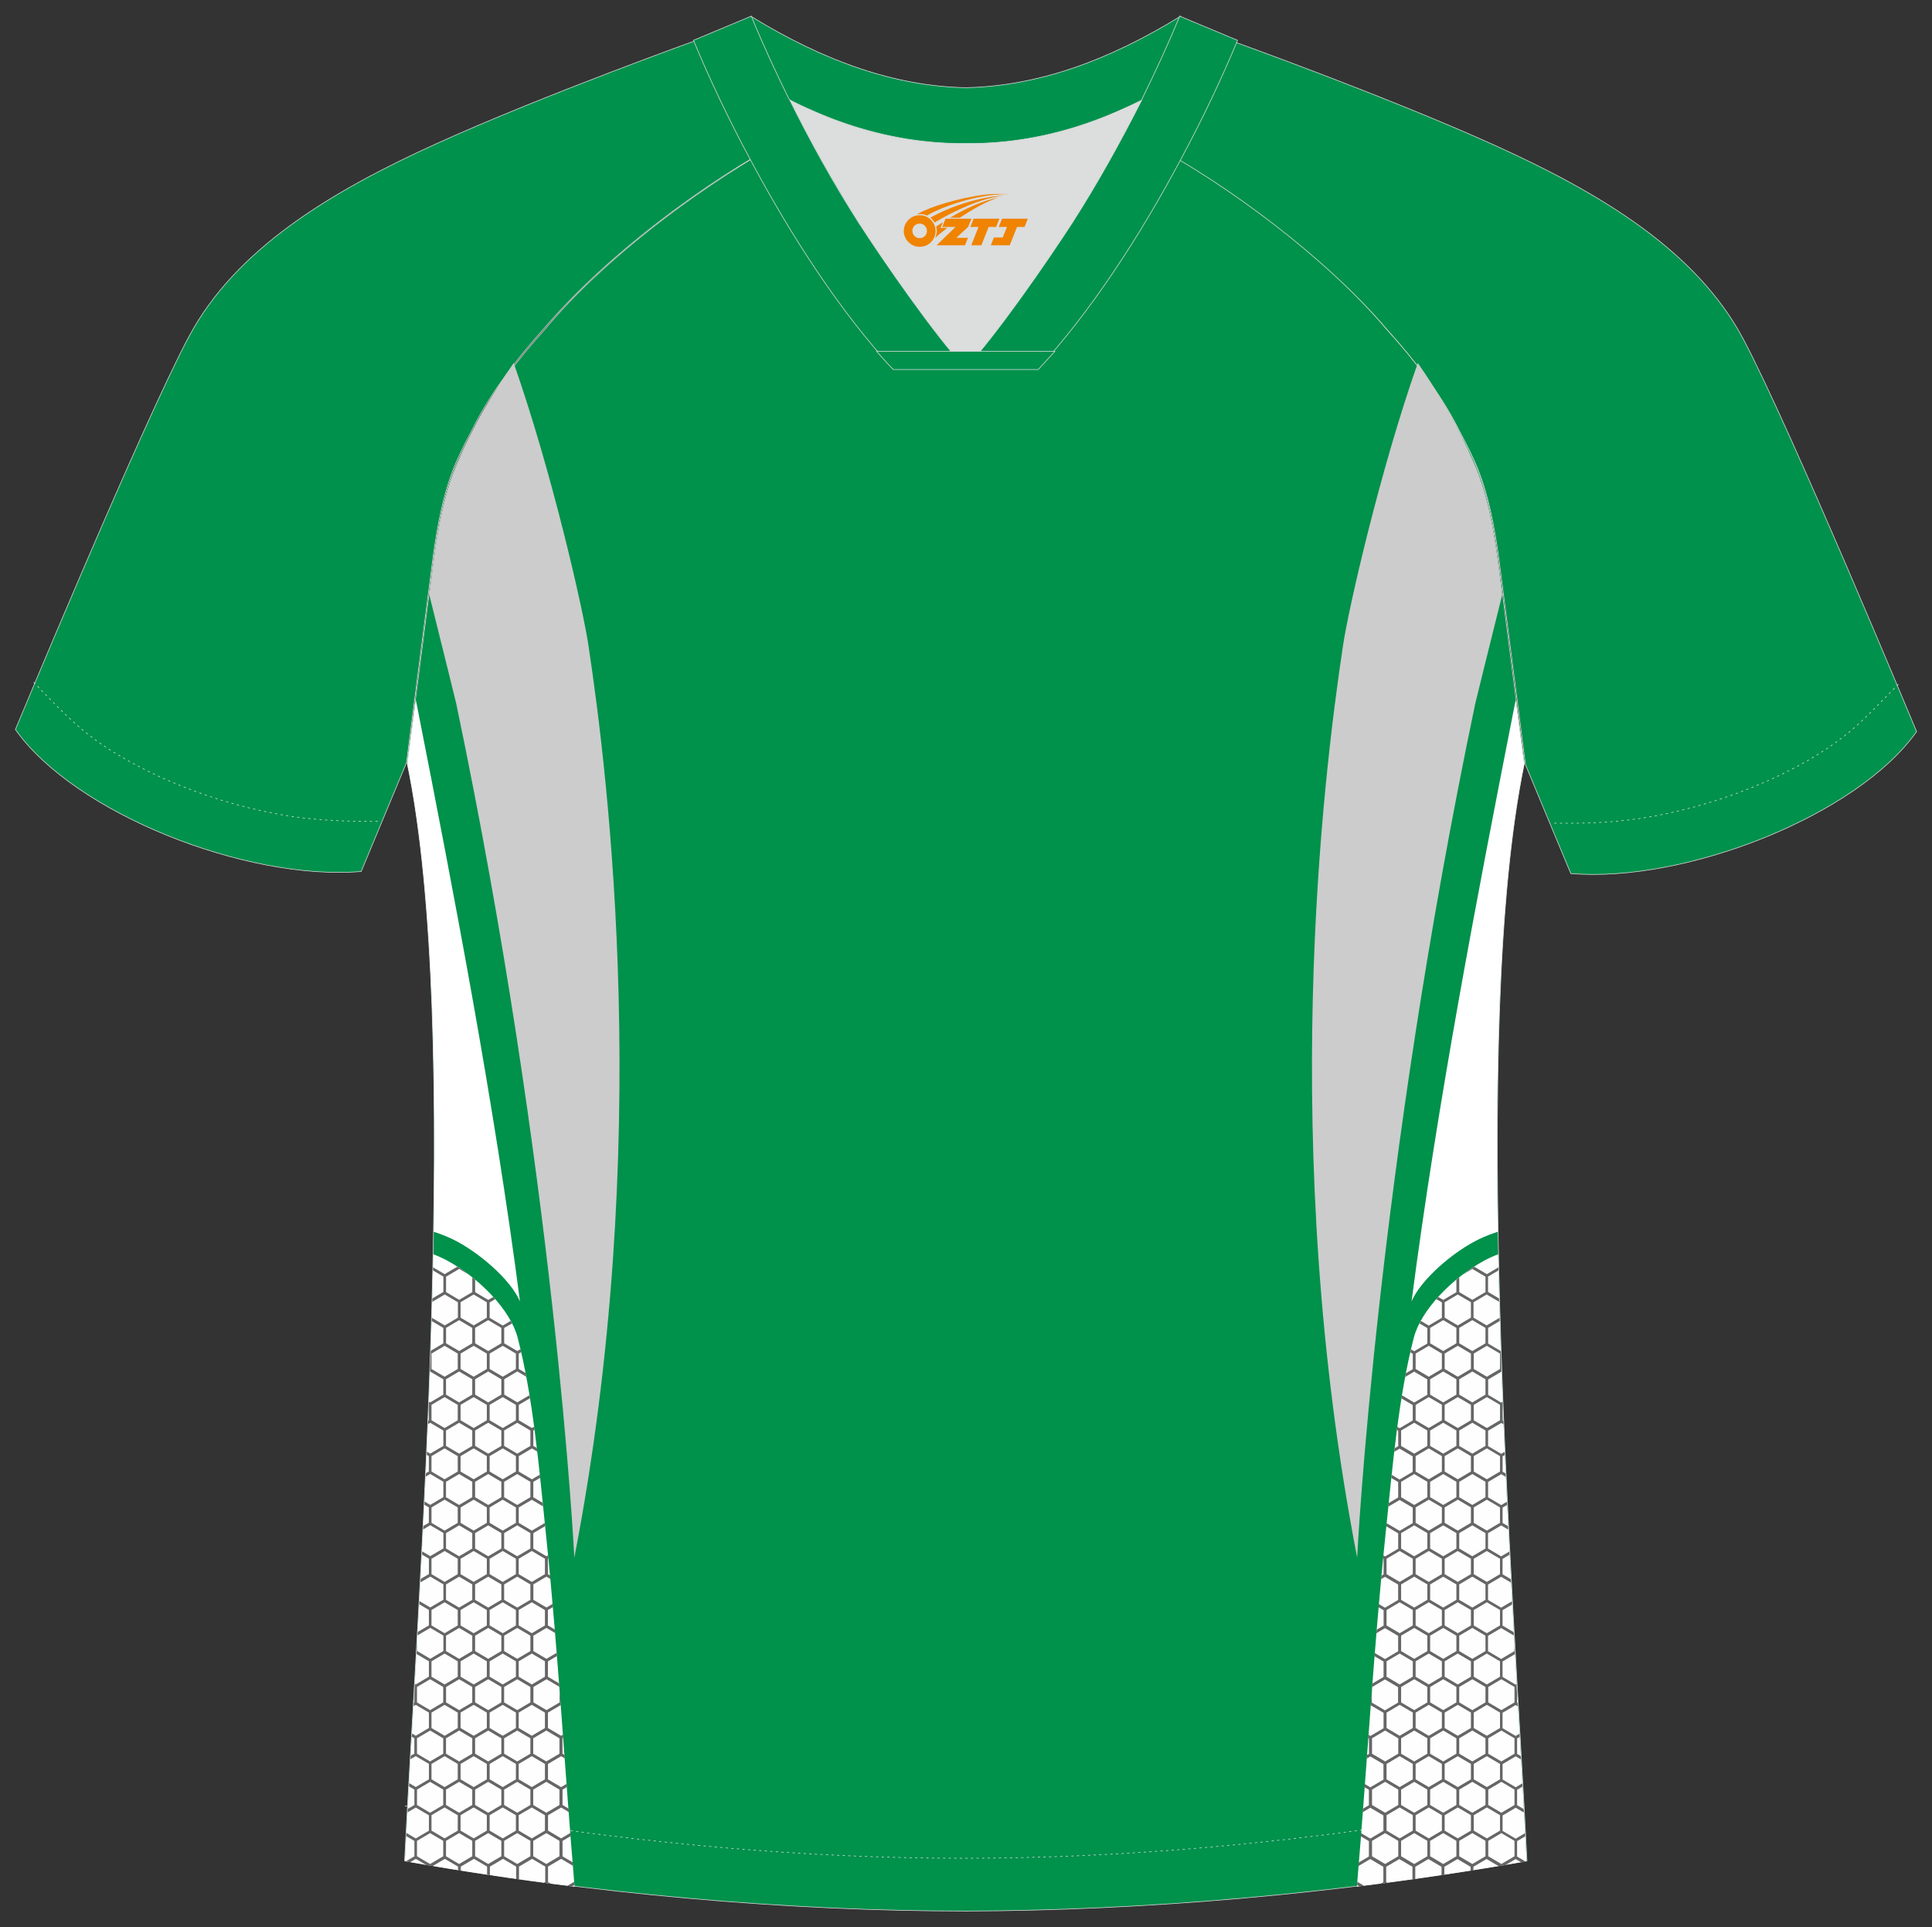 <?xml version="1.0" encoding="utf-8"?>
<!-- Generator: Adobe Illustrator 24.0.0, SVG Export Plug-In . SVG Version: 6.00 Build 0)  -->
<svg xmlns="http://www.w3.org/2000/svg" xmlns:xlink="http://www.w3.org/1999/xlink" version="1.1" id="图层_1" x="0px" y="0px" width="374px" height="373px" viewBox="0 0 374 373" enable-background="new 0 0 374 373" xml:space="preserve">
<rect x="0" y="0" width="374" height="373" fill="#333333" stroke="none"/>
<g>
	
		<path fill-rule="evenodd" clip-rule="evenodd" fill="#00914B" stroke="#DCDDDD" stroke-width="0.118" stroke-miterlimit="22.926" d="   M290.04,108.55c1.27,10.04,4.77,37.12,5.07,39.07c-10.72,51.74-2.14,159.8,0.49,212.51c-36.25,6.43-74.35,9.65-108.64,9.74   c-34.3,0-72.3-3.31-108.64-9.74c2.63-52.71,11.21-160.77,0.49-212.51c0.29-1.95,3.8-29.04,5.07-39.07   c0.88-6.72,2.24-13.84,4.77-19.39c0.97-2.24,2.14-4.38,3.31-6.63c3.22-6.43,8.67-13.45,13.45-18.71   c11.01-13.25,28.65-26.6,44.04-35.37c0.97-0.49-0.97-15.2-0.1-15.69c3.9,3.31,24.85,3.22,29.91,6.04l-2.63,0.68   c6.04,2.83,12.76,4.19,19.39,4.19c6.63,0-2.73-1.36,3.31-4.19l5.65-2.44c5.07-2.83,15.98-2.24,19.88-5.55   c0.68,0.39-1.95,16.17-1.17,16.56c15.69,8.67,33.52,22.22,44.72,35.66c4.87,5.26,10.33,12.28,13.54,18.71   c1.27,2.14,2.34,4.38,3.31,6.63C287.8,94.62,289.16,101.83,290.04,108.55z"/>
	
		<path fill-rule="evenodd" clip-rule="evenodd" fill="#00914C" stroke="#DCDDDD" stroke-width="0.118" stroke-miterlimit="22.926" d="   M221.64,27.19c7.02-5.85,12.28-12.37,16.76-19.29c0,0,30.21,10.82,51.06,20.27c20.85,9.45,38.98,20.56,47.94,37.32   c8.96,16.76,33.62,76.1,33.62,76.1c-11.4,16.17-44.63,29.33-66.94,27.48l-8.77-21.05c0,0-3.7-28.84-5.07-39.27   c-0.88-6.72-2.24-13.84-4.77-19.39c-0.97-2.24-2.14-4.38-3.31-6.63c-3.22-6.43-8.67-13.45-13.45-18.71   C256.81,49.99,237.81,35.76,221.64,27.19z"/>
	
		<path fill-rule="evenodd" clip-rule="evenodd" fill="#00914C" stroke="#DCDDDD" stroke-width="0.118" stroke-miterlimit="22.926" d="   M152.36,26.8c-7.02-5.85-12.28-12.37-16.76-19.29c0,0-30.21,10.82-51.06,20.27C63.69,37.22,45.57,48.33,36.6,65.09   s-33.62,76.1-33.62,76.1c11.4,16.17,44.63,29.33,66.94,27.48l8.77-21.05c0,0,3.7-28.84,5.07-39.27c0.88-6.72,2.24-13.84,4.77-19.39   c0.97-2.24,2.14-4.38,3.31-6.63c3.22-6.43,8.67-13.45,13.45-18.71C117.19,49.6,136.19,35.37,152.36,26.8z"/>
	
		<path fill-rule="evenodd" clip-rule="evenodd" fill="none" stroke="#DCDDDD" stroke-width="0.118" stroke-miterlimit="22.926" stroke-dasharray="0.432,0.648" d="   M78.4,349.51c1.27,0.19,14.91,2.24,16.17,2.44c30.4,4.87,61,7.7,91.88,7.7c30.4,0,60.51-2.73,90.42-7.41   c1.75-0.29,15.88-2.53,17.64-2.83"/>
	
		<path fill-rule="evenodd" clip-rule="evenodd" fill="#00914D" stroke="#DCDDDD" stroke-width="0.118" stroke-miterlimit="22.926" d="   M146.03,15.5c13.45,8.28,27.09,12.37,40.92,12.28c13.74,0.1,27.38-3.9,40.92-12.28c1.75-6.82,0.68-12.37,0.68-12.37   c-14.42,8.87-27.96,13.54-41.61,13.84c-13.54-0.29-27.19-4.97-41.61-13.84C145.35,3.12,144.37,8.67,146.03,15.5z"/>
	<path fill-rule="evenodd" clip-rule="evenodd" fill="#DCDDDD" d="M217.64,20.95c-10.13,4.68-20.36,6.92-30.69,6.82   c-10.33,0.1-20.56-2.14-30.69-6.82c-1.17-0.49-2.34-1.07-3.41-1.66c3.99,8.09,8.57,16.17,13.35,23.77   c4.77,7.6,14.62,21.63,20.75,28.26v0.1c6.14-6.63,15.88-20.75,20.75-28.26c4.87-7.6,9.35-15.69,13.35-23.77l0,0   C219.98,19.88,218.81,20.46,217.64,20.95z"/>
	
		<path fill-rule="evenodd" clip-rule="evenodd" fill="#00914D" stroke="#DCDDDD" stroke-width="0.118" stroke-miterlimit="22.926" d="   M152.65,19c-2.63-5.36-5.07-10.62-7.21-15.88L134.24,7.8c3.12,7.5,6.82,15.3,10.91,22.9c8.09,15.2,17.73,29.91,27.77,40.73l14.03,0   v-0.1c-6.14-6.63-15.88-20.75-20.75-28.26c-4.87-7.6-9.35-15.69-13.35-23.77C152.75,19.2,152.75,19.1,152.65,19z"/>
	
		<path fill-rule="evenodd" clip-rule="evenodd" fill="#00914D" stroke="#DCDDDD" stroke-width="0.118" stroke-miterlimit="22.926" d="   M221.15,19c2.63-5.36,5.07-10.62,7.21-15.88l11.21,4.68c-3.12,7.5-6.82,15.3-10.91,22.9c-8.09,15.2-17.73,29.91-27.77,40.73   l-14.03,0v-0.1c6.14-6.63,15.88-20.75,20.75-28.26c4.87-7.6,9.35-15.69,13.45-23.77C221.05,19.2,221.15,19.1,221.15,19z"/>
	
		<path fill-rule="evenodd" clip-rule="evenodd" fill="#00914D" stroke="#DCDDDD" stroke-width="0.118" stroke-miterlimit="22.926" d="   M186.95,71.52h14.03c1.07-1.17,2.14-2.34,3.22-3.51h-14.23h-0.1h-5.94H169.7c1.07,1.17,2.14,2.44,3.22,3.51H186.95z"/>
	
	
		<path fill-rule="evenodd" clip-rule="evenodd" fill="none" stroke="#DCDDDD" stroke-width="0.118" stroke-miterlimit="22.926" stroke-dasharray="0.434,0.651" d="   M6.5,132.03c2.92,3.02,6.04,6.33,9.16,8.96c10.13,8.57,26.99,15.01,41.02,17.05c5.55,0.78,10.23,0.97,16.47,0.88"/>
	
		<path fill-rule="evenodd" clip-rule="evenodd" fill="none" stroke="#DCDDDD" stroke-width="0.118" stroke-miterlimit="22.926" stroke-dasharray="0.434,0.651" d="   M367.5,132.42c-2.92,2.92-6.04,6.33-9.16,8.96c-10.13,8.57-26.99,15.01-41.02,17.05c-5.55,0.78-10.23,0.97-16.47,0.88"/>
	<g>
		<path fill-rule="evenodd" clip-rule="evenodd" fill="#FFFFFF" d="M293.43,135.43c-0.15,0.72-0.25,1.18-0.27,1.29    c-7.28,36.99-14.92,76.78-19.91,115.17c1.72-4.14,8.06-9.69,13.19-12.12c1.13-0.53,2.31-0.99,3.52-1.38    c-0.57-34.72,0.43-68,5.11-90.57C294.94,147.01,294.26,141.87,293.43,135.43z"/>
		<path fill-rule="evenodd" clip-rule="evenodd" fill="#CCCCCC" d="M274.46,70.25c-7.36,20.94-13.38,47.45-14.45,54.52    c-3.91,25.82-12.65,97.36,2.71,176.7c0.06-1.2,3.74-74.01,22.86-165.28c0.14-0.66,2.45-9.94,5.22-21.08    c-0.32-2.47-0.6-4.66-0.81-6.36c-0.88-6.72-2.24-13.84-4.77-19.39C282.43,82.83,278.76,76.44,274.46,70.25z"/>
		<g>
			<path fill-rule="evenodd" clip-rule="evenodd" fill="#FEFEFE" d="M290.03,242.75c-0.93,0.35-1.81,0.75-2.62,1.18     c-6.38,3.44-12.35,9.67-13.72,14.96c-2.97,11.47-4.08,24.54-5.52,38.47c-2.33,22.62-3.59,45.25-5.5,67.78     c11.01-1.35,22.02-2.99,32.86-4.91C294.11,331.48,290.91,286.29,290.03,242.75z"/>
			<path fill-rule="evenodd" clip-rule="evenodd" fill="#666666" d="M290.09,245.27l-0.99,0.58l-1.27,0.75l-1.27-0.75l-1.19-0.7     c-0.74,0.47-1.47,0.98-2.18,1.52l0.56-0.33l1.27-0.75l1.27,0.75l1.27,0.75v1.49v1.49l-1.27,0.75l-1.27,0.75l-1.27-0.75l-1.2-0.7     l-0.07-0.04v-1.49v-1.36c-0.18,0.15-0.37,0.3-0.55,0.45v0.92v1.49l-1.27,0.75l-1.27,0.75l-0.96-0.57     c-0.13,0.14-0.25,0.28-0.38,0.42l1.07,0.63v1.49v1.49l-1.27,0.75l-1.27,0.75l-1.27-0.75l-0.26-0.15     c-0.09,0.16-0.18,0.33-0.26,0.49l0.25,0.15l1.27,0.75v1.49v1.49l-1.27,0.75l-1.27,0.75l-0.62-0.36l-0.13,0.57l0.47,0.28v1.49     v1.49l-1.27,0.75l-0.06,0.03l-0.14,0.73l0.47-0.28l1.27-0.75l1.27,0.75l1.27,0.75v1.49v1.49l-1.27,0.75l-1.27,0.75l-1.27-0.75     l-1.09-0.64l-0.1,0.59l0.91,0.54l1.27,0.75v1.49v1.49l-1.27,0.75l-1.27,0.75l-0.44-0.26l-0.08,0.6l0.25,0.15v1.49v1.49l-0.69,0.4     l-0.08,0.69l1.04-0.61l0.23,0.14l1.03,0.61l1.27,0.75v1.49v1.49l-1.27,0.75l-1.27,0.75l-1.27-0.75l-0.27-0.16l-0.06,0.61     l0.06,0.04l1.27,0.75v1.49v1.49l-1.27,0.75l-0.56,0.33l-0.07,0.69l0.91-0.53l1.27-0.75l0.19,0.11l1.08,0.63l1.27,0.75v1.49v1.49     l-1.27,0.75l-1.27,0.75l-1.27-0.75l-1.24-0.73l-0.06,0.61l1.02,0.6l1.27,0.75v1.49v1.49l-1.27,0.75l-1.27,0.75l-0.33-0.19     l-0.06,0.61l0.11,0.06v1.49v1.49l-0.43,0.25l-0.06,0.68l0.76-0.45l1.27,0.75l1.27,0.75v1.49v1.49l-1.27,0.75l-1.27,0.75     l-1.2-0.71l-0.05,0.62l0.98,0.57v1.49v1.49l-1.27,0.75l-0.08,0.05l-0.06,0.68l0.41-0.24l1.27-0.75l1.27,0.75l1.27,0.75v1.49v1.49     l-1.27,0.75l-1.27,0.75l-1.27-0.75l-0.72-0.42l-0.05,0.62l0.49,0.29l1.27,0.75v1.49v1.49l-1.27,0.75l-0.91,0.53l-0.05,0.68     l1.23-0.73l1.27-0.75l1.27,0.75l1.27,0.75v1.49v1.49l-1.27,0.75l-1.27,0.75l-1.27-0.75l-1.2-0.71l-0.07-0.04v-1.49v-1.06     l-0.23,3.06l0.15,0.09l1.08,0.63l1.27,0.75v1.49v1.49l-1.27,0.75l-1.27,0.75l-0.38-0.22l-0.05,0.62l0.15,0.09v1.49v1.49     l-0.4,0.23l-0.05,0.68l0.72-0.42l0.23,0.14l1.03,0.61l1.27,0.75v1.49v1.49l-1.27,0.75l-1.27,0.75l-1.08-0.64l-0.05,0.62l0.85,0.5     v1.49v1.49l-1.17,0.69l-0.05,0.68l0.22-0.13l1.27-0.75l0.19,0.11l1.08,0.63l1.27,0.75v1.49v1.49l-1.27,0.75l-1.27,0.75     l-1.27-0.75l-0.53-0.31l-0.05,0.62l0.31,0.18l1.27,0.75v1.49v1.49l-1.27,0.75l-0.71,0.42l-0.06,0.68l1.04-0.61l1.27-0.75     l0.23,0.14l1.03,0.61l1.27,0.75v1.49v1.49l-0.57,0.33l1.38-0.18l-0.26-0.15v-1.49v-1.49l1.27-0.75l1.27-0.75l0.24,0.14l1.03,0.61     l1.27,0.75v1.49v0.99l0.55-0.08v-0.91v-1.49l1.27-0.75l1.27-0.75l0.24,0.14l1.03,0.61l1.27,0.75v1.49v0.18l0.55-0.08v-0.1v-1.49     l1.27-0.75l1.27-0.75l0.24,0.14l1.03,0.61l1.27,0.75v0.8l0.55-0.09v-0.72l1.27-0.75l1.27-0.75l0.24,0.14l1.03,0.61l1.12,0.66     l1.2-0.2l0.77-0.45l1.27-0.75l0.24,0.14l0.88,0.52l0.85-0.15l-0.42-0.25l-1.2-0.71l-0.07-0.04v-1.49v-1.49l1.27-0.75l0.3-0.17     l-0.03-0.63l-0.54,0.32l-1.27,0.75l-1.27-0.75l-1.27-0.75v-1.49v-1.49l1.27-0.75l1.27-0.75l0.19,0.11l1.08,0.63l0.32,0.19     l-0.04-0.67l-0.01-0.01l-1.2-0.71l-0.07-0.04v-1.49v-1.49l1.04-0.61l-0.03-0.63l-0.01,0l-1.27,0.75l-1.27-0.75l-1.27-0.75v-1.49     v-1.49l1.27-0.75l1.27-0.75l0.23,0.14l0.78,0.46l-0.04-0.67l-0.63-0.37l-0.07-0.04v-1.49v-1.49l0.49-0.29l-0.04-0.63l-0.73,0.43     l-1.27-0.75l-1.27-0.75v-1.49v-1.49l1.27-0.75l1.27-0.75l0.19,0.11l0.23,0.14l-0.04-0.67l-0.04-0.02l-0.07-0.04v-1.49v-0.33     l-0.1-1.75l-0.17,0.1l-1.27-0.75l-1.27-0.75v-1.49v-1.49l1.27-0.75l1.12-0.66l-0.12-2.15v0.08v1.49l-1.27,0.75l-1.27,0.75     l-1.27-0.75l-1.2-0.71l-0.07-0.04v-1.49v-1.49l1.27-0.75l1.27-0.75l1.27,0.75l1.19,0.7l-0.04-0.67l-0.88-0.51l-1.27-0.75v-1.49     v-1.49l1.27-0.75l0.58-0.34l-0.03-0.63l-0.82,0.48l-1.27,0.75l-1.27-0.75l-1.2-0.7l-0.07-0.04v-1.49v-1.49l1.27-0.75l1.27-0.75     l1.27,0.75l0.63,0.37l-0.04-0.67l-0.32-0.19l-1.27-0.75v-1.49v-1.49l1.27-0.75l0.07-0.04l-0.03-0.63l-0.31,0.18l-1.27,0.75     l-1.27-0.75l-1.2-0.71l-0.07-0.04v-1.49v-1.49l1.27-0.75l1.27-0.75l1.27,0.75l0.1,0.06l-0.03-0.67l-1.06-0.62v-1.49v-1.49     l0.86-0.5l-0.03-0.63l-1.1,0.65l-1.27-0.75l-1.2-0.71l-0.07-0.04v-1.49v-1.49l1.27-0.75l1.27-0.75l0.87,0.51l-0.03-0.66     l-0.57-0.33v-1.49v-1.49l0.41-0.24l-0.03-0.63l-0.65,0.39l-1.27-0.75l-1.2-0.7l-0.07-0.04v-1.49v-1.49l1.27-0.75l1.27-0.75     l0.43,0.25l-0.03-0.66l-0.12-0.07v-1.49v-1.49l0,0l-0.02-0.63l-0.25,0.15l-1.27-0.75l-1.2-0.71l-0.07-0.04v-1.49v-1.49l1.27-0.75     l1.27-0.75l0.03,0.02c-0.05-1.34-0.1-2.69-0.14-4.04l-1.16-0.68l-1.2-0.71l-0.07-0.04v-1.49V257l1.27-0.75l0.98-0.58l-0.02-0.63     l-1.24,0.73l-1.27,0.75l-1.27-0.75l-1.27-0.75v-1.49v-1.49l1.27-0.75l1.27-0.75l0.19,0.11l1.08,0.63l1.15,0.68l-0.02-0.66     l-0.86-0.51l-1.2-0.7l-0.07-0.04v-1.49v-1.49l1.27-0.75l0.73-0.43L290.09,245.27L290.09,245.27z M264.06,364.97l-0.91,0.11     l-0.44-0.26l0.08-0.93v0.33L264.06,364.97L264.06,364.97z M276.85,259.99v-1.49V257l1.27-0.75l1.27-0.75l1.27,0.75l1.27,0.75     v1.49v1.49l-1.27,0.75l-1.27,0.75l-1.27-0.75l-1.2-0.71L276.85,259.99L276.85,259.99z M282.48,259.99v-1.49V257l1.27-0.75     l1.27-0.75l1.27,0.75l1.27,0.75v1.49v1.49l-1.27,0.75l-1.27,0.75l-1.27-0.75l-1.2-0.71L282.48,259.99L282.48,259.99z      M271.23,279.84v-1.49v-1.49l1.27-0.75l1.27-0.75l1.27,0.75l1.27,0.75v1.49v1.49l-1.27,0.75l-1.27,0.75l-1.27-0.75l-1.2-0.7     L271.23,279.84L271.23,279.84z M276.85,279.84v-1.49v-1.49l1.27-0.75l1.27-0.75l1.27,0.75l1.27,0.75v1.49v1.49l-1.27,0.75     l-1.27,0.75l-1.27-0.75l-1.2-0.7L276.85,279.84L276.85,279.84z M282.48,279.84v-1.49v-1.49l1.27-0.75l1.27-0.75l1.27,0.75     l1.27,0.75v1.49v1.49l-1.27,0.75l-1.27,0.75l-1.27-0.75l-1.2-0.7L282.48,279.84L282.48,279.84z M276.85,269.92v-1.49v-1.49     l1.27-0.75l1.27-0.75l1.27,0.75l1.27,0.75v1.49v1.49l-1.27,0.75l-1.27,0.75l-1.27-0.75l-1.2-0.71L276.85,269.92L276.85,269.92z      M282.48,269.92v-1.49v-1.49l1.27-0.75l1.27-0.75l1.27,0.75l1.27,0.75v1.49v1.49l-1.27,0.75l-1.27,0.75l-1.27-0.75l-1.2-0.71     L282.48,269.92L282.48,269.92z M271.23,299.7v-1.49v-1.49l1.27-0.75l1.27-0.75l1.27,0.75l1.27,0.75v1.49v1.49l-1.27,0.75     l-1.27,0.75l-1.27-0.75l-1.2-0.71L271.23,299.7L271.23,299.7z M276.85,299.7v-1.49v-1.49l1.27-0.75l1.27-0.75l1.27,0.75     l1.27,0.75v1.49v1.49l-1.27,0.75l-1.27,0.75l-1.27-0.75l-1.2-0.71L276.85,299.7L276.85,299.7z M282.48,299.7v-1.49v-1.49     l1.27-0.75l1.27-0.75l1.27,0.75l1.27,0.75v1.49v1.49l-1.27,0.75l-1.27,0.75l-1.27-0.75l-1.2-0.71L282.48,299.7L282.48,299.7z      M271.23,289.77v-1.49v-1.49l1.27-0.75l1.27-0.75l1.27,0.75l1.27,0.75v1.49v1.49l-1.27,0.75l-1.27,0.75l-1.27-0.75l-1.2-0.71     L271.23,289.77L271.23,289.77z M276.85,289.77v-1.49v-1.49l1.27-0.75l1.27-0.75l1.27,0.75l1.27,0.75v1.49v1.49l-1.27,0.75     l-1.27,0.75l-1.27-0.75l-1.2-0.71L276.85,289.77L276.85,289.77z M282.48,289.77v-1.49v-1.49l1.27-0.75l1.27-0.75l1.27,0.75     l1.27,0.75v1.49v1.49l-1.27,0.75l-1.27,0.75l-1.27-0.75l-1.2-0.71L282.48,289.77L282.48,289.77z M271.23,319.55v-1.49v-1.49     l1.27-0.75l1.27-0.75l1.27,0.75l1.27,0.75v1.49v1.49l-1.27,0.75l-1.27,0.75l-1.27-0.75l-1.2-0.71L271.23,319.55L271.23,319.55z      M276.85,319.55v-1.49v-1.49l1.27-0.75l1.27-0.75l1.27,0.75l1.27,0.75v1.49v1.49l-1.27,0.75l-1.27,0.75l-1.27-0.75l-1.2-0.71     L276.85,319.55L276.85,319.55z M282.48,319.55v-1.49v-1.49l1.27-0.75l1.27-0.75l1.27,0.75l1.27,0.75v1.49v1.49l-1.27,0.75     l-1.27,0.75l-1.27-0.75l-1.2-0.71L282.48,319.55L282.48,319.55z M271.23,309.63v-1.49v-1.49l1.27-0.75l1.27-0.75l1.27,0.75     l1.27,0.75v1.49v1.49l-1.27,0.75l-1.27,0.75l-1.27-0.75l-1.2-0.7L271.23,309.63L271.23,309.63z M276.85,309.63v-1.49v-1.49     l1.27-0.75l1.27-0.75l1.27,0.75l1.27,0.75v1.49v1.49l-1.27,0.75l-1.27,0.75l-1.27-0.75l-1.2-0.7L276.85,309.63L276.85,309.63z      M282.48,309.63v-1.49v-1.49l1.27-0.75l1.27-0.75l1.27,0.75l1.27,0.75v1.49v1.49l-1.27,0.75l-1.27,0.75l-1.27-0.75l-1.2-0.7     L282.48,309.63L282.48,309.63z M265.6,339.41v-1.49v-1.49l1.27-0.75l1.27-0.75l1.27,0.75l1.27,0.75v1.49v1.49l-1.27,0.75     l-1.27,0.75l-1.27-0.75l-1.2-0.7L265.6,339.41L265.6,339.41z M271.23,339.41v-1.49v-1.49l1.27-0.75l1.27-0.75l1.27,0.75     l1.27,0.75v1.49v1.49l-1.27,0.75l-1.27,0.75l-1.27-0.75l-1.2-0.7L271.23,339.41L271.23,339.41z M276.85,339.41v-1.49v-1.49     l1.27-0.75l1.27-0.75l1.27,0.75l1.27,0.75v1.49v1.49l-1.27,0.75l-1.27,0.75l-1.27-0.75l-1.2-0.7L276.85,339.41L276.85,339.41z      M282.48,339.41v-1.49v-1.49l1.27-0.75l1.27-0.75l1.27,0.75l1.27,0.75v1.49v1.49l-1.27,0.75l-1.27,0.75l-1.27-0.75l-1.2-0.7     L282.48,339.41L282.48,339.41z M288.1,339.41v-1.49v-1.49l1.27-0.75l1.27-0.75l1.27,0.75l1.27,0.75v1.49v1.49l-1.27,0.75     l-1.27,0.75l-1.27-0.75l-1.2-0.7L288.1,339.41L288.1,339.41z M271.23,329.48v-1.49v-1.49l1.27-0.75l1.27-0.75l1.27,0.75     l1.27,0.75v1.49v1.49l-1.27,0.75l-1.27,0.75l-1.27-0.75l-1.2-0.71L271.23,329.48L271.23,329.48z M276.85,329.48v-1.49v-1.49     l1.27-0.75l1.27-0.75l1.27,0.75l1.27,0.75v1.49v1.49l-1.27,0.75l-1.27,0.75l-1.27-0.75l-1.2-0.71L276.85,329.48L276.85,329.48z      M282.48,329.48v-1.49v-1.49l1.27-0.75l1.27-0.75l1.27,0.75l1.27,0.75v1.49v1.49l-1.27,0.75l-1.27,0.75l-1.27-0.75l-1.2-0.71     L282.48,329.48L282.48,329.48z M288.1,329.48v-1.49v-1.49l1.27-0.75l1.27-0.75l1.27,0.75l1.27,0.75v1.49v1.49l-1.27,0.75     l-1.27,0.75l-1.27-0.75l-1.2-0.71L288.1,329.48L288.1,329.48z M265.6,359.26v-1.49v-1.49l1.27-0.75l1.27-0.75l1.27,0.75     l1.27,0.75v1.49v1.49l-1.27,0.75l-1.27,0.75l-1.27-0.75l-1.2-0.71L265.6,359.26L265.6,359.26z M271.23,359.26v-1.49v-1.49     l1.27-0.75l1.27-0.75l1.27,0.75l1.27,0.75v1.49v1.49l-1.27,0.75l-1.27,0.75l-1.27-0.75l-1.2-0.71L271.23,359.26L271.23,359.26z      M276.85,359.26v-1.49v-1.49l1.27-0.75l1.27-0.75l1.27,0.75l1.27,0.75v1.49v1.49l-1.27,0.75l-1.27,0.75l-1.27-0.75l-1.2-0.71     L276.85,359.26L276.85,359.26z M282.48,359.26v-1.49v-1.49l1.27-0.75l1.27-0.75l1.27,0.75l1.27,0.75v1.49v1.49l-1.27,0.75     l-1.27,0.75l-1.27-0.75l-1.2-0.71L282.48,359.26L282.48,359.26z M288.1,359.26v-1.49v-1.49l1.27-0.75l1.27-0.75l1.27,0.75     l1.27,0.75v1.49v1.49l-1.27,0.75l-1.27,0.75l-1.27-0.75l-1.2-0.71L288.1,359.26L288.1,359.26z M265.6,349.34v-1.49v-1.49     l1.27-0.75l1.27-0.75l1.27,0.75l1.27,0.75v1.49v1.49l-1.27,0.75l-1.27,0.75l-1.27-0.75l-1.2-0.71L265.6,349.34L265.6,349.34z      M271.23,349.34v-1.49v-1.49l1.27-0.75l1.27-0.75l1.27,0.75l1.27,0.75v1.49v1.49l-1.27,0.75l-1.27,0.75l-1.27-0.75l-1.2-0.71     L271.23,349.34L271.23,349.34z M276.85,349.34v-1.49v-1.49l1.27-0.75l1.27-0.75l1.27,0.75l1.27,0.75v1.49v1.49l-1.27,0.75     l-1.27,0.75l-1.27-0.75l-1.2-0.71L276.85,349.34L276.85,349.34z M282.48,349.34v-1.49v-1.49l1.27-0.75l1.27-0.75l1.27,0.75     l1.27,0.75v1.49v1.49l-1.27,0.75l-1.27,0.75l-1.27-0.75l-1.2-0.71L282.48,349.34L282.48,349.34z M288.1,349.34v-1.49v-1.49     l1.27-0.75l1.27-0.75l1.27,0.75l1.27,0.75v1.49v1.49l-1.27,0.75l-1.27,0.75l-1.27-0.75l-1.2-0.71L288.1,349.34L288.1,349.34z      M290.37,261.97v1.49v1.49l-1.27,0.75l-1.27,0.75l-1.27-0.75l-1.27-0.75v-1.49v-1.49l1.27-0.75l1.27-0.75l0.23,0.14l1.03,0.61     L290.37,261.97L290.37,261.97z M284.74,261.97v1.49v1.49l-1.27,0.75l-1.27,0.75l-1.27-0.75l-1.27-0.75v-1.49v-1.49l1.27-0.75     l1.27-0.75l0.24,0.14l1.03,0.61L284.74,261.97L284.74,261.97z M279.12,261.97v1.49v1.49l-1.27,0.75l-1.27,0.75l-1.27-0.75     l-1.27-0.75v-1.49v-1.49l1.27-0.75l1.27-0.75l0.24,0.14l1.03,0.61L279.12,261.97L279.12,261.97z M284.74,253.53v1.49l-1.27,0.75     l-1.27,0.75l-1.27-0.75l-1.27-0.75v-1.49v-1.49l1.27-0.75l1.27-0.75l0.19,0.11l1.08,0.63l1.27,0.75V253.53L284.74,253.53z      M290.37,281.82v1.49v1.49l-1.27,0.75l-1.27,0.75l-1.27-0.75l-1.27-0.75v-1.49v-1.49l1.27-0.75l1.27-0.75l0.24,0.14l1.03,0.61     L290.37,281.82L290.37,281.82z M284.74,281.82v1.49v1.49l-1.27,0.75l-1.27,0.75l-1.27-0.75l-1.27-0.75v-1.49v-1.49l1.27-0.75     l1.27-0.75l0.24,0.14l1.03,0.61L284.74,281.82L284.74,281.82z M279.12,281.82v1.49v1.49l-1.27,0.75l-1.27,0.75l-1.27-0.75     l-1.27-0.75v-1.49v-1.49l1.27-0.75l1.27-0.75l0.24,0.14l1.03,0.61L279.12,281.82L279.12,281.82z M290.37,273.39v1.49l-1.27,0.75     l-1.27,0.75l-1.27-0.75l-1.27-0.75v-1.49v-1.49l1.27-0.75l1.27-0.75l0.19,0.11l1.08,0.63l1.27,0.75V273.39L290.37,273.39z      M284.74,273.39v1.49l-1.27,0.75l-1.27,0.75l-1.27-0.75l-1.27-0.75v-1.49v-1.49l1.27-0.75l1.27-0.75l0.19,0.11l1.08,0.63     l1.27,0.75V273.39L284.74,273.39z M279.12,273.39v1.49l-1.27,0.75l-1.27,0.75l-1.27-0.75l-1.27-0.75v-1.49v-1.49l1.27-0.75     l1.27-0.75l0.19,0.11l1.08,0.63l1.27,0.75V273.39L279.12,273.39z M290.37,301.68v1.49v1.49l-1.27,0.75l-1.27,0.75l-1.27-0.75     l-1.27-0.75v-1.49v-1.49l1.27-0.75l1.27-0.75l0.23,0.14l1.03,0.61L290.37,301.68L290.37,301.68z M284.74,301.68v1.49v1.49     l-1.27,0.75l-1.27,0.75l-1.27-0.75l-1.27-0.75v-1.49v-1.49l1.27-0.75l1.27-0.75l0.23,0.14l1.03,0.61L284.74,301.68L284.74,301.68     z M279.12,301.68v1.49v1.49l-1.27,0.75l-1.27,0.75l-1.27-0.75l-1.27-0.75v-1.49v-1.49l1.27-0.75l1.27-0.75l0.24,0.14l1.03,0.61     L279.12,301.68L279.12,301.68z M273.49,301.68v1.49v1.49l-1.27,0.75l-1.27,0.75l-1.27-0.75l-1.27-0.75v-1.49v-1.49l1.27-0.75     l1.27-0.75l0.24,0.14l1.03,0.61L273.49,301.68L273.49,301.68z M290.37,293.24v1.49l-1.27,0.75l-1.27,0.75l-1.27-0.75l-1.27-0.75     v-1.49v-1.49l1.27-0.75l1.27-0.75l0.19,0.11l1.08,0.63l1.27,0.75V293.24L290.37,293.24z M284.74,293.24v1.49l-1.27,0.75     l-1.27,0.75l-1.27-0.75l-1.27-0.75v-1.49v-1.49l1.27-0.75l1.27-0.75l0.19,0.11l1.08,0.63l1.27,0.75V293.24L284.74,293.24z      M279.12,293.24v1.49l-1.27,0.75l-1.27,0.75l-1.27-0.75l-1.27-0.75v-1.49v-1.49l1.27-0.75l1.27-0.75l0.19,0.11l1.08,0.63     l1.27,0.75V293.24L279.12,293.24z M290.37,321.53v1.49v1.49l-1.27,0.75l-1.27,0.75l-1.27-0.75l-1.27-0.75v-1.49v-1.49l1.27-0.75     l1.27-0.75l0.23,0.14l1.03,0.61L290.37,321.53L290.37,321.53z M284.74,321.53v1.49v1.49l-1.27,0.75l-1.27,0.75l-1.27-0.75     l-1.27-0.75v-1.49v-1.49l1.27-0.75l1.27-0.75l0.23,0.14l1.03,0.61L284.74,321.53L284.74,321.53z M279.12,321.53v1.49v1.49     l-1.27,0.75l-1.27,0.75l-1.27-0.75l-1.27-0.75v-1.49v-1.49l1.27-0.75l1.27-0.75l0.24,0.14l1.03,0.61L279.12,321.53L279.12,321.53     z M273.49,321.53v1.49v1.49l-1.27,0.75l-1.27,0.75l-1.27-0.75l-1.27-0.75v-1.49v-1.49l1.27-0.75l1.27-0.75l0.24,0.14l1.03,0.61     L273.49,321.53L273.49,321.53z M290.37,313.1v1.49l-1.27,0.75l-1.27,0.75l-1.27-0.75l-1.27-0.75v-1.49v-1.49l1.27-0.75l1.27-0.75     l0.19,0.11l1.08,0.63l1.27,0.75V313.1L290.37,313.1z M284.74,313.1v1.49l-1.27,0.75l-1.27,0.75l-1.27-0.75l-1.27-0.75v-1.49     v-1.49l1.27-0.75l1.27-0.75l0.19,0.11l1.08,0.63l1.27,0.75V313.1L284.74,313.1z M279.12,313.1v1.49l-1.27,0.75l-1.27,0.75     l-1.27-0.75l-1.27-0.75v-1.49v-1.49l1.27-0.75l1.27-0.75l0.19,0.11l1.08,0.63l1.27,0.75V313.1L279.12,313.1z M273.49,313.1v1.49     l-1.27,0.75l-1.27,0.75l-1.27-0.75l-1.27-0.75v-1.49v-1.49l1.27-0.75l1.27-0.75l0.19,0.11l1.08,0.63l1.27,0.75V313.1     L273.49,313.1z M290.37,341.39v1.49v1.49l-1.27,0.75l-1.27,0.75l-1.27-0.75l-1.27-0.75v-1.49v-1.49l1.27-0.75l1.27-0.75     l0.23,0.14l1.03,0.61L290.37,341.39L290.37,341.39z M284.74,341.39v1.49v1.49l-1.27,0.75l-1.27,0.75l-1.27-0.75l-1.27-0.75v-1.49     v-1.49l1.27-0.75l1.27-0.75l0.23,0.14l1.03,0.61L284.74,341.39L284.74,341.39z M279.12,341.39v1.49v1.49l-1.27,0.75l-1.27,0.75     l-1.27-0.75l-1.27-0.75v-1.49v-1.49l1.27-0.75l1.27-0.75l0.24,0.14l1.03,0.61L279.12,341.39L279.12,341.39z M273.49,341.39v1.49     v1.49l-1.27,0.75l-1.27,0.75l-1.27-0.75l-1.27-0.75v-1.49v-1.49l1.27-0.75l1.27-0.75l0.24,0.14l1.03,0.61L273.49,341.39     L273.49,341.39z M290.37,332.95v1.49l-1.27,0.75l-1.27,0.75l-1.27-0.75l-1.27-0.75v-1.49v-1.49l1.27-0.75l1.27-0.75l0.19,0.11     l1.08,0.63l1.27,0.75V332.95L290.37,332.95z M284.74,332.95v1.49l-1.27,0.75l-1.27,0.75l-1.27-0.75l-1.27-0.75v-1.49v-1.49     l1.27-0.75l1.27-0.75l0.19,0.11l1.08,0.63l1.27,0.75V332.95L284.74,332.95z M279.12,332.95v1.49l-1.27,0.75l-1.27,0.75     l-1.27-0.75l-1.27-0.75v-1.49v-1.49l1.27-0.75l1.27-0.75l0.19,0.11l1.08,0.63l1.27,0.75V332.95L279.12,332.95z M273.49,332.95     v1.49l-1.27,0.75l-1.27,0.75l-1.27-0.75l-1.27-0.75v-1.49v-1.49l1.27-0.75l1.27-0.75l0.19,0.11l1.08,0.63l1.27,0.75V332.95     L273.49,332.95z M290.37,352.81v1.49l-1.27,0.75l-1.27,0.75l-1.27-0.75l-1.27-0.75v-1.49v-1.49l1.27-0.75l1.27-0.75l0.19,0.11     l1.08,0.63l1.27,0.75V352.81L290.37,352.81z M284.74,352.81v1.49l-1.27,0.75l-1.27,0.75l-1.27-0.75l-1.27-0.75v-1.49v-1.49     l1.27-0.75l1.27-0.75l0.19,0.11l1.08,0.63l1.27,0.75V352.81L284.74,352.81z M279.12,352.81v1.49l-1.27,0.75l-1.27,0.75     l-1.27-0.75l-1.27-0.75v-1.49v-1.49l1.27-0.75l1.27-0.75l0.19,0.11l1.08,0.63l1.27,0.75V352.81L279.12,352.81z M273.49,352.81     v1.49l-1.27,0.75l-1.27,0.75l-1.27-0.75l-1.27-0.75v-1.49v-1.49l1.27-0.75l1.27-0.75l0.19,0.11l1.08,0.63l1.27,0.75V352.81z"/>
		</g>
		<path fill-rule="evenodd" clip-rule="evenodd" fill="#FFFFFF" d="M80.48,135.43c0.15,0.72,0.25,1.18,0.27,1.29    c7.28,36.99,14.92,76.78,19.91,115.17c-1.72-4.14-8.06-9.69-13.19-12.12c-1.13-0.53-2.31-0.99-3.52-1.38    c0.57-34.72-0.43-68-5.11-90.57C78.96,147.01,79.64,141.87,80.48,135.43z"/>
		<path fill-rule="evenodd" clip-rule="evenodd" fill="#CCCCCC" d="M99.44,70.26c7.36,20.94,13.38,47.44,14.45,54.51    c3.91,25.82,12.65,97.36-2.71,176.7c-0.06-1.2-3.74-74.01-22.86-165.28c-0.14-0.66-2.45-9.94-5.22-21.08    c0.32-2.47,0.6-4.66,0.81-6.36c0.88-6.72,2.24-13.84,4.77-19.39C91.47,82.82,95.14,76.44,99.44,70.26z"/>
		<g>
			<path fill-rule="evenodd" clip-rule="evenodd" fill="#FEFEFE" d="M83.87,242.75c0.93,0.35,1.81,0.75,2.62,1.18     c6.38,3.44,12.35,9.67,13.72,14.96c2.97,11.47,4.08,24.54,5.52,38.47c2.34,22.63,3.59,45.26,5.5,67.8     c-11.02-1.36-22.02-3.01-32.86-4.93C79.79,331.48,82.99,286.29,83.87,242.75z"/>
			<path fill-rule="evenodd" clip-rule="evenodd" fill="#666666" d="M83.82,245.27l0.99,0.58l1.27,0.75l1.27-0.75l1.19-0.7     c0.74,0.47,1.47,0.98,2.18,1.52l-0.56-0.33l-1.27-0.75l-1.27,0.75l-1.27,0.75v1.49v1.49l1.27,0.75l1.27,0.75l1.27-0.75l1.2-0.7     l0.07-0.04v-1.49v-1.36c0.18,0.15,0.37,0.3,0.55,0.45v0.92v1.49l1.27,0.75l1.27,0.75l0.96-0.57c0.13,0.14,0.25,0.28,0.38,0.42     l-1.07,0.63v1.49v1.49l1.27,0.75l1.27,0.75l1.27-0.75l0.26-0.15c0.09,0.16,0.18,0.33,0.26,0.49l-0.25,0.15L97.6,257v1.49v1.49     l1.27,0.75l1.27,0.75l0.62-0.36l0.13,0.57l-0.47,0.28v1.49v1.49l1.27,0.75l0.06,0.03l0.14,0.73l-0.47-0.28l-1.27-0.75l-1.27,0.75     l-1.27,0.75v1.49v1.49l1.27,0.75l1.27,0.75l1.27-0.75l1.09-0.64l0.1,0.59l-0.91,0.54l-1.27,0.75v1.49v1.49l1.27,0.75l1.27,0.75     l0.44-0.26l0.08,0.6l-0.25,0.15v1.49v1.49l0.69,0.4l0.08,0.69l-1.04-0.61l-0.24,0.14l-1.03,0.61l-1.27,0.75v1.49v1.49l1.27,0.75     l1.27,0.75l1.27-0.75l0.27-0.16l0.06,0.61l-0.06,0.04l-1.27,0.75v1.49v1.49l1.27,0.75l0.56,0.33l0.07,0.69l-0.91-0.53l-1.27-0.75     l-0.19,0.11l-1.08,0.63l-1.27,0.75v1.49v1.49l1.27,0.75l1.27,0.75l1.27-0.75l1.24-0.73l0.06,0.61l-1.02,0.6l-1.27,0.75v1.49v1.49     l1.27,0.75l1.27,0.75l0.33-0.19l0.06,0.61l-0.11,0.06v1.49v1.49l0.43,0.25l0.06,0.68l-0.76-0.45l-1.27,0.75l-1.27,0.75v1.49v1.49     l1.27,0.75l1.27,0.75l1.2-0.71l0.05,0.62l-0.98,0.57v1.49v1.49l1.27,0.75l0.08,0.05l0.06,0.68l-0.41-0.24l-1.27-0.75l-1.27,0.75     l-1.27,0.75v1.49v1.49l1.27,0.75l1.27,0.75l1.27-0.75l0.72-0.42l0.05,0.62l-0.49,0.29l-1.27,0.75v1.49v1.49l1.27,0.75l0.91,0.53     l0.05,0.68l-1.23-0.73l-1.27-0.75l-1.27,0.75l-1.27,0.75v1.49v1.49l1.27,0.75l1.27,0.75l1.27-0.75l1.2-0.71l0.07-0.04v-1.49     v-1.06l0.23,3.06l-0.15,0.09l-1.08,0.63l-1.27,0.75v1.49v1.49l1.27,0.75l1.27,0.75l0.38-0.22l0.05,0.62l-0.15,0.09v1.49v1.49     l0.4,0.23l0.05,0.68l-0.72-0.42l-0.24,0.14l-1.03,0.61l-1.27,0.75v1.49v1.49l1.27,0.75l1.27,0.75l1.08-0.64l0.05,0.62l-0.85,0.5     v1.49v1.49l1.17,0.69l0.05,0.68l-0.22-0.13l-1.27-0.75l-0.19,0.11l-1.08,0.63l-1.27,0.75v1.49v1.49l1.27,0.75l1.27,0.75     l1.27-0.75l0.53-0.31l0.05,0.62l-0.31,0.18l-1.27,0.75v1.49v1.49l1.27,0.75l0.71,0.42l0.06,0.68l-1.04-0.61l-1.27-0.75     l-0.24,0.14l-1.03,0.61l-1.27,0.75v1.49v1.49l0.6,0.35l-1.42-0.19l0.28-0.16v-1.49v-1.49l-1.27-0.75l-1.27-0.75l-0.24,0.14     l-1.03,0.61l-1.27,0.75v1.49v1l-0.55-0.08v-0.92v-1.49l-1.27-0.75l-1.27-0.75l-0.24,0.14l-1.03,0.61l-1.27,0.75v1.49v0.18     l-0.55-0.08v-0.1v-1.49l-1.27-0.75l-1.27-0.75l-0.24,0.14l-1.03,0.61l-1.27,0.75v0.81l-0.55-0.09v-0.72l-1.27-0.75l-1.27-0.75     l-0.24,0.14l-1.03,0.61l-1.12,0.66l-1.19-0.2l-0.77-0.46l-1.27-0.75l-0.24,0.14l-0.88,0.52l-0.85-0.15l0.42-0.25l1.2-0.71     l0.07-0.04v-1.49v-1.49l-1.27-0.75l-0.3-0.17l0.03-0.63l0.54,0.32l1.27,0.75l1.27-0.75l1.27-0.75v-1.49v-1.49l-1.27-0.75     l-1.27-0.75l-0.19,0.11l-1.08,0.63l-0.32,0.19l0.04-0.67l0.01-0.01l1.2-0.71l0.07-0.04v-1.49v-1.49l-1.04-0.61l0.03-0.63l0.01,0     l1.27,0.75l1.27-0.75l1.27-0.75v-1.49v-1.49l-1.27-0.75l-1.27-0.75l-0.24,0.14l-0.78,0.46l0.04-0.67l0.63-0.37l0.07-0.04v-1.49     v-1.49l-0.49-0.29l0.04-0.63l0.73,0.43l1.27-0.75l1.27-0.75v-1.49v-1.49l-1.27-0.75l-1.27-0.75l-0.19,0.11l-0.23,0.14l0.04-0.67     l0.04-0.02l0.07-0.04v-1.49v-0.33l0.1-1.75l0.17,0.1l1.27-0.75l1.27-0.75v-1.49v-1.49l-1.27-0.75l-1.12-0.66l0.12-2.15v0.08v1.49     l1.27,0.75l1.27,0.75l1.27-0.75l1.2-0.71l0.07-0.04v-1.49v-1.49l-1.27-0.75l-1.27-0.75l-1.27,0.75l-1.19,0.7l0.04-0.67l0.88-0.51     l1.27-0.75v-1.49v-1.49l-1.27-0.75l-0.58-0.34l0.03-0.63l0.82,0.48l1.27,0.75l1.27-0.75l1.2-0.7l0.07-0.04v-1.49v-1.49     l-1.27-0.75l-1.27-0.75l-1.27,0.75l-0.63,0.37l0.04-0.67l0.32-0.19l1.27-0.75v-1.49v-1.49l-1.27-0.75l-0.07-0.04l0.03-0.63     l0.31,0.18l1.27,0.75l1.27-0.75l1.2-0.71l0.07-0.04v-1.49v-1.49l-1.27-0.75l-1.27-0.75l-1.27,0.75l-0.1,0.06l0.03-0.67l1.06-0.62     v-1.49v-1.49l-0.86-0.5l0.03-0.63l1.1,0.65l1.27-0.75l1.2-0.71l0.07-0.04v-1.49v-1.49l-1.27-0.75l-1.27-0.75l-0.87,0.51     l0.03-0.66l0.57-0.33v-1.49v-1.49l-0.41-0.24l0.03-0.63l0.65,0.39l1.27-0.75l1.2-0.7l0.07-0.04v-1.49v-1.49l-1.27-0.75     l-1.27-0.75l-0.43,0.25l0.03-0.66l0.12-0.07v-1.49v-1.49l0,0l0.02-0.63l0.25,0.15l1.27-0.75l1.2-0.71l0.07-0.04v-1.49v-1.49     l-1.27-0.75l-1.27-0.75l-0.03,0.02c0.05-1.34,0.1-2.69,0.14-4.04l1.16-0.68l1.2-0.71l0.07-0.04v-1.49V257l-1.27-0.75l-0.98-0.58     l0.02-0.63l1.24,0.73l1.27,0.75l1.27-0.75l1.27-0.75v-1.49v-1.49l-1.27-0.75l-1.27-0.75l-0.19,0.11l-1.08,0.63l-1.15,0.68     l0.02-0.66l0.86-0.51l1.2-0.7l0.07-0.04v-1.49v-1.49l-1.27-0.75l-0.73-0.43L83.82,245.27L83.82,245.27z M109.82,364.99l0.91,0.11     l0.46-0.27l-0.08-0.93v0.33l-1.27,0.75L109.82,364.99L109.82,364.99z M97.05,259.99v-1.49V257l-1.27-0.75l-1.27-0.75l-1.27,0.75     L91.97,257v1.49v1.49l1.27,0.75l1.27,0.75l1.27-0.75l1.2-0.71L97.05,259.99L97.05,259.99z M91.42,259.99v-1.49V257l-1.27-0.75     l-1.27-0.75l-1.27,0.75L86.35,257v1.49v1.49l1.27,0.75l1.27,0.75l1.27-0.75l1.2-0.71L91.42,259.99L91.42,259.99z M102.67,279.84     v-1.49v-1.49l-1.27-0.75l-1.27-0.75l-1.27,0.75l-1.27,0.75v1.49v1.49l1.27,0.75l1.27,0.75l1.27-0.75l1.2-0.7L102.67,279.84     L102.67,279.84z M97.05,279.84v-1.49v-1.49l-1.27-0.75l-1.27-0.75l-1.27,0.75l-1.27,0.75v1.49v1.49l1.27,0.75l1.27,0.75     l1.27-0.75l1.2-0.7L97.05,279.84L97.05,279.84z M91.42,279.84v-1.49v-1.49l-1.27-0.75l-1.27-0.75l-1.27,0.75l-1.27,0.75v1.49     v1.49l1.27,0.75l1.27,0.75l1.27-0.75l1.2-0.7L91.42,279.84L91.42,279.84z M97.05,269.92v-1.49v-1.49l-1.27-0.75l-1.27-0.75     l-1.27,0.75l-1.27,0.75v1.49v1.49l1.27,0.75l1.27,0.75l1.27-0.75l1.2-0.71L97.05,269.92L97.05,269.92z M91.42,269.92v-1.49v-1.49     l-1.27-0.75l-1.27-0.75l-1.27,0.75l-1.27,0.75v1.49v1.49l1.27,0.75l1.27,0.75l1.27-0.75l1.2-0.71L91.42,269.92L91.42,269.92z      M102.67,299.7v-1.49v-1.49l-1.27-0.75l-1.27-0.75l-1.27,0.75l-1.27,0.75v1.49v1.49l1.27,0.75l1.27,0.75l1.27-0.75l1.2-0.71     L102.67,299.7L102.67,299.7z M97.05,299.7v-1.49v-1.49l-1.27-0.75l-1.27-0.75l-1.27,0.75l-1.27,0.75v1.49v1.49l1.27,0.75     l1.27,0.75l1.27-0.75l1.2-0.71L97.05,299.7L97.05,299.7z M91.42,299.7v-1.49v-1.49l-1.27-0.75l-1.27-0.75l-1.27,0.75l-1.27,0.75     v1.49v1.49l1.27,0.75l1.27,0.75l1.27-0.75l1.2-0.71L91.42,299.7L91.42,299.7z M102.67,289.77v-1.49v-1.49l-1.27-0.75l-1.27-0.75     l-1.27,0.75l-1.27,0.75v1.49v1.49l1.27,0.75l1.27,0.75l1.27-0.75l1.2-0.71L102.67,289.77L102.67,289.77z M97.05,289.77v-1.49     v-1.49l-1.27-0.75l-1.27-0.75l-1.27,0.75l-1.27,0.75v1.49v1.49l1.27,0.75l1.27,0.75l1.27-0.75l1.2-0.71L97.05,289.77     L97.05,289.77z M91.42,289.77v-1.49v-1.49l-1.27-0.75l-1.27-0.75l-1.27,0.75l-1.27,0.75v1.49v1.49l1.27,0.75l1.27,0.75l1.27-0.75     l1.2-0.71L91.42,289.77L91.42,289.77z M102.67,319.55v-1.49v-1.49l-1.27-0.75l-1.27-0.75l-1.27,0.75l-1.27,0.75v1.49v1.49     l1.27,0.75l1.27,0.75l1.27-0.75l1.2-0.71L102.67,319.55L102.67,319.55z M97.05,319.55v-1.49v-1.49l-1.27-0.75l-1.27-0.75     l-1.27,0.75l-1.27,0.75v1.49v1.49l1.27,0.75l1.27,0.75l1.27-0.75l1.2-0.71L97.05,319.55L97.05,319.55z M91.42,319.55v-1.49v-1.49     l-1.27-0.75l-1.27-0.75l-1.27,0.75l-1.27,0.75v1.49v1.49l1.27,0.75l1.27,0.75l1.27-0.75l1.2-0.71L91.42,319.55L91.42,319.55z      M102.67,309.63v-1.49v-1.49l-1.27-0.75l-1.27-0.75l-1.27,0.75l-1.27,0.75v1.49v1.49l1.27,0.75l1.27,0.75l1.27-0.75l1.2-0.7     L102.67,309.63L102.67,309.63z M97.05,309.63v-1.49v-1.49l-1.27-0.75l-1.27-0.75l-1.27,0.75l-1.27,0.75v1.49v1.49l1.27,0.75     l1.27,0.75l1.27-0.75l1.2-0.7L97.05,309.63L97.05,309.63z M91.42,309.63v-1.49v-1.49l-1.27-0.75l-1.27-0.75l-1.27,0.75     l-1.27,0.75v1.49v1.49l1.27,0.75l1.27,0.75l1.27-0.75l1.2-0.7L91.42,309.63L91.42,309.63z M108.3,339.41v-1.49v-1.49l-1.27-0.75     l-1.27-0.75l-1.27,0.75l-1.27,0.75v1.49v1.49l1.27,0.75l1.27,0.75l1.27-0.75l1.2-0.7L108.3,339.41L108.3,339.41z M102.67,339.41     v-1.49v-1.49l-1.27-0.75l-1.27-0.75l-1.27,0.75l-1.27,0.75v1.49v1.49l1.27,0.75l1.27,0.75l1.27-0.75l1.2-0.7L102.67,339.41     L102.67,339.41z M97.05,339.41v-1.49v-1.49l-1.27-0.75l-1.27-0.75l-1.27,0.75l-1.27,0.75v1.49v1.49l1.27,0.75l1.27,0.75     l1.27-0.75l1.2-0.7L97.05,339.41L97.05,339.41z M91.42,339.41v-1.49v-1.49l-1.27-0.75l-1.27-0.75l-1.27,0.75l-1.27,0.75v1.49     v1.49l1.27,0.75l1.27,0.75l1.27-0.75l1.2-0.7L91.42,339.41L91.42,339.41z M85.8,339.41v-1.49v-1.49l-1.27-0.75l-1.27-0.75     l-1.27,0.75l-1.27,0.75v1.49v1.49l1.27,0.75l1.27,0.75l1.27-0.75l1.2-0.7L85.8,339.41L85.8,339.41z M102.67,329.48v-1.49v-1.49     l-1.27-0.75l-1.27-0.75l-1.27,0.75l-1.27,0.75v1.49v1.49l1.27,0.75l1.27,0.75l1.27-0.75l1.2-0.71L102.67,329.48L102.67,329.48z      M97.05,329.48v-1.49v-1.49l-1.27-0.75L94.51,325l-1.27,0.75l-1.27,0.75v1.49v1.49l1.27,0.75l1.27,0.75l1.27-0.75l1.2-0.71     L97.05,329.48L97.05,329.48z M91.42,329.48v-1.49v-1.49l-1.27-0.75L88.89,325l-1.27,0.75l-1.27,0.75v1.49v1.49l1.27,0.75     l1.27,0.75l1.27-0.75l1.2-0.71L91.42,329.48L91.42,329.48z M85.8,329.48v-1.49v-1.49l-1.27-0.75L83.26,325l-1.27,0.75l-1.27,0.75     v1.49v1.49l1.27,0.75l1.27,0.75l1.27-0.75l1.2-0.71L85.8,329.48L85.8,329.48z M108.3,359.26v-1.49v-1.49l-1.27-0.75l-1.27-0.75     l-1.27,0.75l-1.27,0.75v1.49v1.49l1.27,0.75l1.27,0.75l1.27-0.75l1.2-0.71L108.3,359.26L108.3,359.26z M102.67,359.26v-1.49     v-1.49l-1.27-0.75l-1.27-0.75l-1.27,0.75l-1.27,0.75v1.49v1.49l1.27,0.75l1.27,0.75l1.27-0.75l1.2-0.71L102.67,359.26     L102.67,359.26z M97.05,359.26v-1.49v-1.49l-1.27-0.75l-1.27-0.75l-1.27,0.75l-1.27,0.75v1.49v1.49l1.27,0.75l1.27,0.75     l1.27-0.75l1.2-0.71L97.05,359.26L97.05,359.26z M91.42,359.26v-1.49v-1.49l-1.27-0.75l-1.27-0.75l-1.27,0.75l-1.27,0.75v1.49     v1.49l1.27,0.75l1.27,0.75l1.27-0.75l1.2-0.71L91.42,359.26L91.42,359.26z M85.8,359.26v-1.49v-1.49l-1.27-0.75l-1.27-0.75     l-1.27,0.75l-1.27,0.75v1.49v1.49l1.27,0.75l1.27,0.75l1.27-0.75l1.2-0.71L85.8,359.26L85.8,359.26z M108.3,349.34v-1.49v-1.49     l-1.27-0.75l-1.27-0.75l-1.27,0.75l-1.27,0.75v1.49v1.49l1.27,0.75l1.27,0.75l1.27-0.75l1.2-0.71L108.3,349.34L108.3,349.34z      M102.67,349.34v-1.49v-1.49l-1.27-0.75l-1.27-0.75l-1.27,0.75l-1.27,0.75v1.49v1.49l1.27,0.75l1.27,0.75l1.27-0.75l1.2-0.71     L102.67,349.34L102.67,349.34z M97.05,349.34v-1.49v-1.49l-1.27-0.75l-1.27-0.75l-1.27,0.75l-1.27,0.75v1.49v1.49l1.27,0.75     l1.27,0.75l1.27-0.75l1.2-0.71L97.05,349.34L97.05,349.34z M91.42,349.34v-1.49v-1.49l-1.27-0.75l-1.27-0.75l-1.27,0.75     l-1.27,0.75v1.49v1.49l1.27,0.75l1.27,0.75l1.27-0.75l1.2-0.71L91.42,349.34L91.42,349.34z M85.8,349.34v-1.49v-1.49l-1.27-0.75     l-1.27-0.75l-1.27,0.75l-1.27,0.75v1.49v1.49l1.27,0.75l1.27,0.75l1.27-0.75l1.2-0.71L85.8,349.34L85.8,349.34z M83.53,261.97     v1.49v1.49l1.27,0.75l1.27,0.75l1.27-0.75l1.27-0.75v-1.49v-1.49l-1.27-0.75l-1.27-0.75l-0.23,0.14l-1.03,0.61L83.53,261.97     L83.53,261.97z M89.16,261.97v1.49v1.49l1.27,0.75l1.27,0.75l1.27-0.75l1.27-0.75v-1.49v-1.49l-1.27-0.75l-1.27-0.75l-0.24,0.14     l-1.03,0.61L89.16,261.97L89.16,261.97z M94.79,261.97v1.49v1.49l1.27,0.75l1.27,0.75l1.27-0.75l1.27-0.75v-1.49v-1.49     l-1.27-0.75l-1.27-0.75l-0.24,0.14l-1.03,0.61L94.79,261.97L94.79,261.97z M89.16,253.53v1.49l1.27,0.75l1.27,0.75l1.27-0.75     l1.27-0.75v-1.49v-1.49l-1.27-0.75l-1.27-0.75l-0.19,0.11l-1.08,0.63l-1.27,0.75V253.53L89.16,253.53z M83.53,281.82v1.49v1.49     l1.27,0.75l1.27,0.75l1.27-0.75l1.27-0.75v-1.49v-1.49l-1.27-0.75l-1.27-0.75l-0.24,0.14l-1.03,0.61L83.53,281.82L83.53,281.82z      M89.16,281.82v1.49v1.49l1.27,0.75l1.27,0.75l1.27-0.75l1.27-0.75v-1.49v-1.49l-1.27-0.75l-1.27-0.75l-0.24,0.14l-1.03,0.61     L89.16,281.82L89.16,281.82z M94.79,281.82v1.49v1.49l1.27,0.75l1.27,0.75l1.27-0.75l1.27-0.75v-1.49v-1.49l-1.27-0.75     l-1.27-0.75l-0.24,0.14l-1.03,0.61L94.79,281.82L94.79,281.82z M83.53,273.39v1.49l1.27,0.75l1.27,0.75l1.27-0.75l1.27-0.75     v-1.49v-1.49l-1.27-0.75l-1.27-0.75l-0.19,0.11l-1.08,0.63l-1.27,0.75V273.39L83.53,273.39z M89.16,273.39v1.49l1.27,0.75     l1.27,0.75l1.27-0.75l1.27-0.75v-1.49v-1.49l-1.27-0.75l-1.27-0.75l-0.19,0.11l-1.08,0.63l-1.27,0.75V273.39L89.16,273.39z      M94.79,273.39v1.49l1.27,0.75l1.27,0.75l1.27-0.75l1.27-0.75v-1.49v-1.49l-1.27-0.75l-1.27-0.75l-0.19,0.11l-1.08,0.63     l-1.27,0.75V273.39L94.79,273.39z M83.53,301.68v1.49v1.49l1.27,0.75l1.27,0.75l1.27-0.75l1.27-0.75v-1.49v-1.49l-1.27-0.75     l-1.27-0.75l-0.23,0.14l-1.03,0.61L83.53,301.68L83.53,301.68z M89.16,301.68v1.49v1.49l1.27,0.75l1.27,0.75l1.27-0.75l1.27-0.75     v-1.49v-1.49l-1.27-0.75l-1.27-0.75l-0.23,0.14l-1.03,0.61L89.16,301.68L89.16,301.68z M94.79,301.68v1.49v1.49l1.27,0.75     l1.27,0.75l1.27-0.75l1.27-0.75v-1.49v-1.49l-1.27-0.75l-1.27-0.75l-0.24,0.14l-1.03,0.61L94.79,301.68L94.79,301.68z      M100.41,301.68v1.49v1.49l1.27,0.75l1.27,0.75l1.27-0.75l1.27-0.75v-1.49v-1.49l-1.27-0.75l-1.27-0.75l-0.24,0.14l-1.03,0.61     L100.41,301.68L100.41,301.68z M83.53,293.24v1.49l1.27,0.75l1.27,0.75l1.27-0.75l1.27-0.75v-1.49v-1.49L87.34,291l-1.27-0.75     l-0.19,0.11L84.8,291l-1.27,0.75V293.24L83.53,293.24z M89.16,293.24v1.49l1.27,0.75l1.27,0.75l1.27-0.75l1.27-0.75v-1.49v-1.49     L92.97,291l-1.27-0.75l-0.19,0.11L90.43,291l-1.27,0.75V293.24L89.16,293.24z M94.79,293.24v1.49l1.27,0.75l1.27,0.75l1.27-0.75     l1.27-0.75v-1.49v-1.49L98.59,291l-1.27-0.75l-0.19,0.11L96.05,291l-1.27,0.75V293.24L94.79,293.24z M83.53,321.53v1.49v1.49     l1.27,0.75l1.27,0.75l1.27-0.75l1.27-0.75v-1.49v-1.49l-1.27-0.75l-1.27-0.75l-0.23,0.14l-1.03,0.61L83.53,321.53L83.53,321.53z      M89.16,321.53v1.49v1.49l1.27,0.75l1.27,0.75l1.27-0.75l1.27-0.75v-1.49v-1.49l-1.27-0.75l-1.27-0.75l-0.23,0.14l-1.03,0.61     L89.16,321.53L89.16,321.53z M94.79,321.53v1.49v1.49l1.27,0.75l1.27,0.75l1.27-0.75l1.27-0.75v-1.49v-1.49l-1.27-0.75     l-1.27-0.75l-0.24,0.14l-1.03,0.61L94.79,321.53L94.79,321.53z M100.41,321.53v1.49v1.49l1.27,0.75l1.27,0.75l1.27-0.75     l1.27-0.75v-1.49v-1.49l-1.27-0.75l-1.27-0.75l-0.24,0.14l-1.03,0.61L100.41,321.53L100.41,321.53z M83.53,313.1v1.49l1.27,0.75     l1.27,0.75l1.27-0.75l1.27-0.75v-1.49v-1.49l-1.27-0.75l-1.27-0.75l-0.19,0.11l-1.08,0.63l-1.27,0.75V313.1L83.53,313.1z      M89.16,313.1v1.49l1.27,0.75l1.27,0.75l1.27-0.75l1.27-0.75v-1.49v-1.49l-1.27-0.75l-1.27-0.75l-0.19,0.11l-1.08,0.63     l-1.27,0.75V313.1L89.16,313.1z M94.79,313.1v1.49l1.27,0.75l1.27,0.75l1.27-0.75l1.27-0.75v-1.49v-1.49l-1.27-0.75l-1.27-0.75     l-0.19,0.11l-1.08,0.63l-1.27,0.75V313.1L94.79,313.1z M100.41,313.1v1.49l1.27,0.75l1.27,0.75l1.27-0.75l1.27-0.75v-1.49v-1.49     l-1.27-0.75l-1.27-0.75l-0.19,0.11l-1.08,0.63l-1.27,0.75V313.1L100.41,313.1z M83.53,341.39v1.49v1.49l1.27,0.75l1.27,0.75     l1.27-0.75l1.27-0.75v-1.49v-1.49l-1.27-0.75l-1.27-0.75l-0.23,0.14l-1.03,0.61L83.53,341.39L83.53,341.39z M89.16,341.39v1.49     v1.49l1.27,0.75l1.27,0.75l1.27-0.75l1.27-0.75v-1.49v-1.49l-1.27-0.75l-1.27-0.75l-0.23,0.14l-1.03,0.61L89.16,341.39     L89.16,341.39z M94.79,341.39v1.49v1.49l1.27,0.75l1.27,0.75l1.27-0.75l1.27-0.75v-1.49v-1.49l-1.27-0.75l-1.27-0.75l-0.24,0.14     l-1.03,0.61L94.79,341.39L94.79,341.39z M100.41,341.39v1.49v1.49l1.27,0.75l1.27,0.75l1.27-0.75l1.27-0.75v-1.49v-1.49     l-1.27-0.75l-1.27-0.75l-0.24,0.14l-1.03,0.61L100.41,341.39L100.41,341.39z M83.53,332.95v1.49l1.27,0.75l1.27,0.75l1.27-0.75     l1.27-0.75v-1.49v-1.49l-1.27-0.75l-1.27-0.75l-0.19,0.11l-1.08,0.63l-1.27,0.75V332.95L83.53,332.95z M89.16,332.95v1.49     l1.27,0.75l1.27,0.75l1.27-0.75l1.27-0.75v-1.49v-1.49l-1.27-0.75l-1.27-0.75l-0.19,0.11l-1.08,0.63l-1.27,0.75V332.95     L89.16,332.95z M94.79,332.95v1.49l1.27,0.75l1.27,0.75l1.27-0.75l1.27-0.75v-1.49v-1.49l-1.27-0.75l-1.27-0.75l-0.19,0.11     l-1.08,0.63l-1.27,0.75V332.95L94.79,332.95z M100.41,332.95v1.49l1.27,0.75l1.27,0.75l1.27-0.75l1.27-0.75v-1.49v-1.49     l-1.27-0.75l-1.27-0.75l-0.19,0.11l-1.08,0.63l-1.27,0.75V332.95L100.41,332.95z M83.53,352.81v1.49l1.27,0.75l1.27,0.75     l1.27-0.75l1.27-0.75v-1.49v-1.49l-1.27-0.75l-1.27-0.75l-0.19,0.11l-1.08,0.63l-1.27,0.75V352.81L83.53,352.81z M89.16,352.81     v1.49l1.27,0.75l1.27,0.75l1.27-0.75l1.27-0.75v-1.49v-1.49l-1.27-0.75l-1.27-0.75l-0.19,0.11l-1.08,0.63l-1.27,0.75V352.81     L89.16,352.81z M94.79,352.81v1.49l1.27,0.75l1.27,0.75l1.27-0.75l1.27-0.75v-1.49v-1.49l-1.27-0.75l-1.27-0.75l-0.19,0.11     l-1.08,0.63l-1.27,0.75V352.81L94.79,352.81z M100.41,352.81v1.49l1.27,0.75l1.27,0.75l1.27-0.75l1.27-0.75v-1.49v-1.49     l-1.27-0.75l-1.27-0.75l-0.19,0.11l-1.08,0.63l-1.27,0.75V352.81z"/>
		</g>
	</g>
</g>
<g id="图层_x0020_1">
	<path fill="#F08300" d="M175.14,45.73c0.416,1.136,1.472,1.984,2.752,2.032c0.144,0,0.304,0,0.448-0.016h0.016   c0.016,0,0.064,0,0.128-0.016c0.032,0,0.048-0.016,0.08-0.016c0.064-0.016,0.144-0.032,0.224-0.048c0.016,0,0.016,0,0.032,0   c0.192-0.048,0.4-0.112,0.576-0.208c0.192-0.096,0.4-0.224,0.608-0.384c0.672-0.56,1.104-1.408,1.104-2.352   c0-0.224-0.032-0.448-0.08-0.672l0,0C180.98,43.85,180.93,43.68,180.85,43.5C180.38,42.41,179.3,41.65,178.03,41.65C176.34,41.65,174.96,43.02,174.96,44.72C174.96,45.07,175.02,45.41,175.14,45.73L175.14,45.73L175.14,45.73z M179.44,44.75L179.44,44.75C179.41,45.53,178.75,46.13,177.97,46.09C177.18,46.06,176.59,45.41,176.62,44.62c0.032-0.784,0.688-1.376,1.472-1.344   C178.86,43.31,179.47,43.98,179.44,44.75L179.44,44.75z"/>
	<polygon fill="#F08300" points="193.47,42.33 ,192.83,43.92 ,191.39,43.92 ,189.97,47.47 ,188.02,47.47 ,189.42,43.92 ,187.84,43.92    ,188.48,42.33"/>
	<path fill="#F08300" d="M195.44,37.6c-1.008-0.096-3.024-0.144-5.056,0.112c-2.416,0.304-5.152,0.912-7.616,1.664   C180.72,39.98,178.85,40.7,177.5,41.47C177.7,41.44,177.89,41.42,178.08,41.42c0.48,0,0.944,0.112,1.36,0.288   C183.54,39.39,190.74,37.34,195.44,37.6L195.44,37.6L195.44,37.6z"/>
	<path fill="#F08300" d="M180.91,43.07c4-2.368,8.88-4.672,13.488-5.248c-4.608,0.288-10.224,2-14.288,4.304   C180.43,42.38,180.7,42.7,180.91,43.07C180.91,43.07,180.91,43.07,180.91,43.07z"/>
	<polygon fill="#F08300" points="198.96,42.33 ,198.34,43.92 ,196.88,43.92 ,195.47,47.47 ,195.01,47.47 ,193.5,47.47 ,191.81,47.47    ,192.4,45.97 ,194.11,45.97 ,194.93,43.92 ,193.34,43.92 ,193.98,42.33"/>
	<polygon fill="#F08300" points="188.05,42.33 ,187.41,43.92 ,185.12,46.03 ,187.38,46.03 ,186.8,47.47 ,181.31,47.47 ,184.98,43.92    ,182.4,43.92 ,183.04,42.33"/>
	<path fill="#F08300" d="M193.33,38.19c-3.376,0.752-6.464,2.192-9.424,3.952h1.888C188.22,40.57,190.56,39.14,193.33,38.19z    M182.53,43.01C181.9,43.39,181.84,43.44,181.23,43.85c0.064,0.256,0.112,0.544,0.112,0.816c0,0.496-0.112,0.976-0.32,1.392   c0.176-0.16,0.32-0.304,0.432-0.4c0.272-0.24,0.768-0.64,1.6-1.296l0.32-0.256H182.05l0,0L182.53,43.01L182.53,43.01L182.53,43.01z"/>
</g>
</svg>